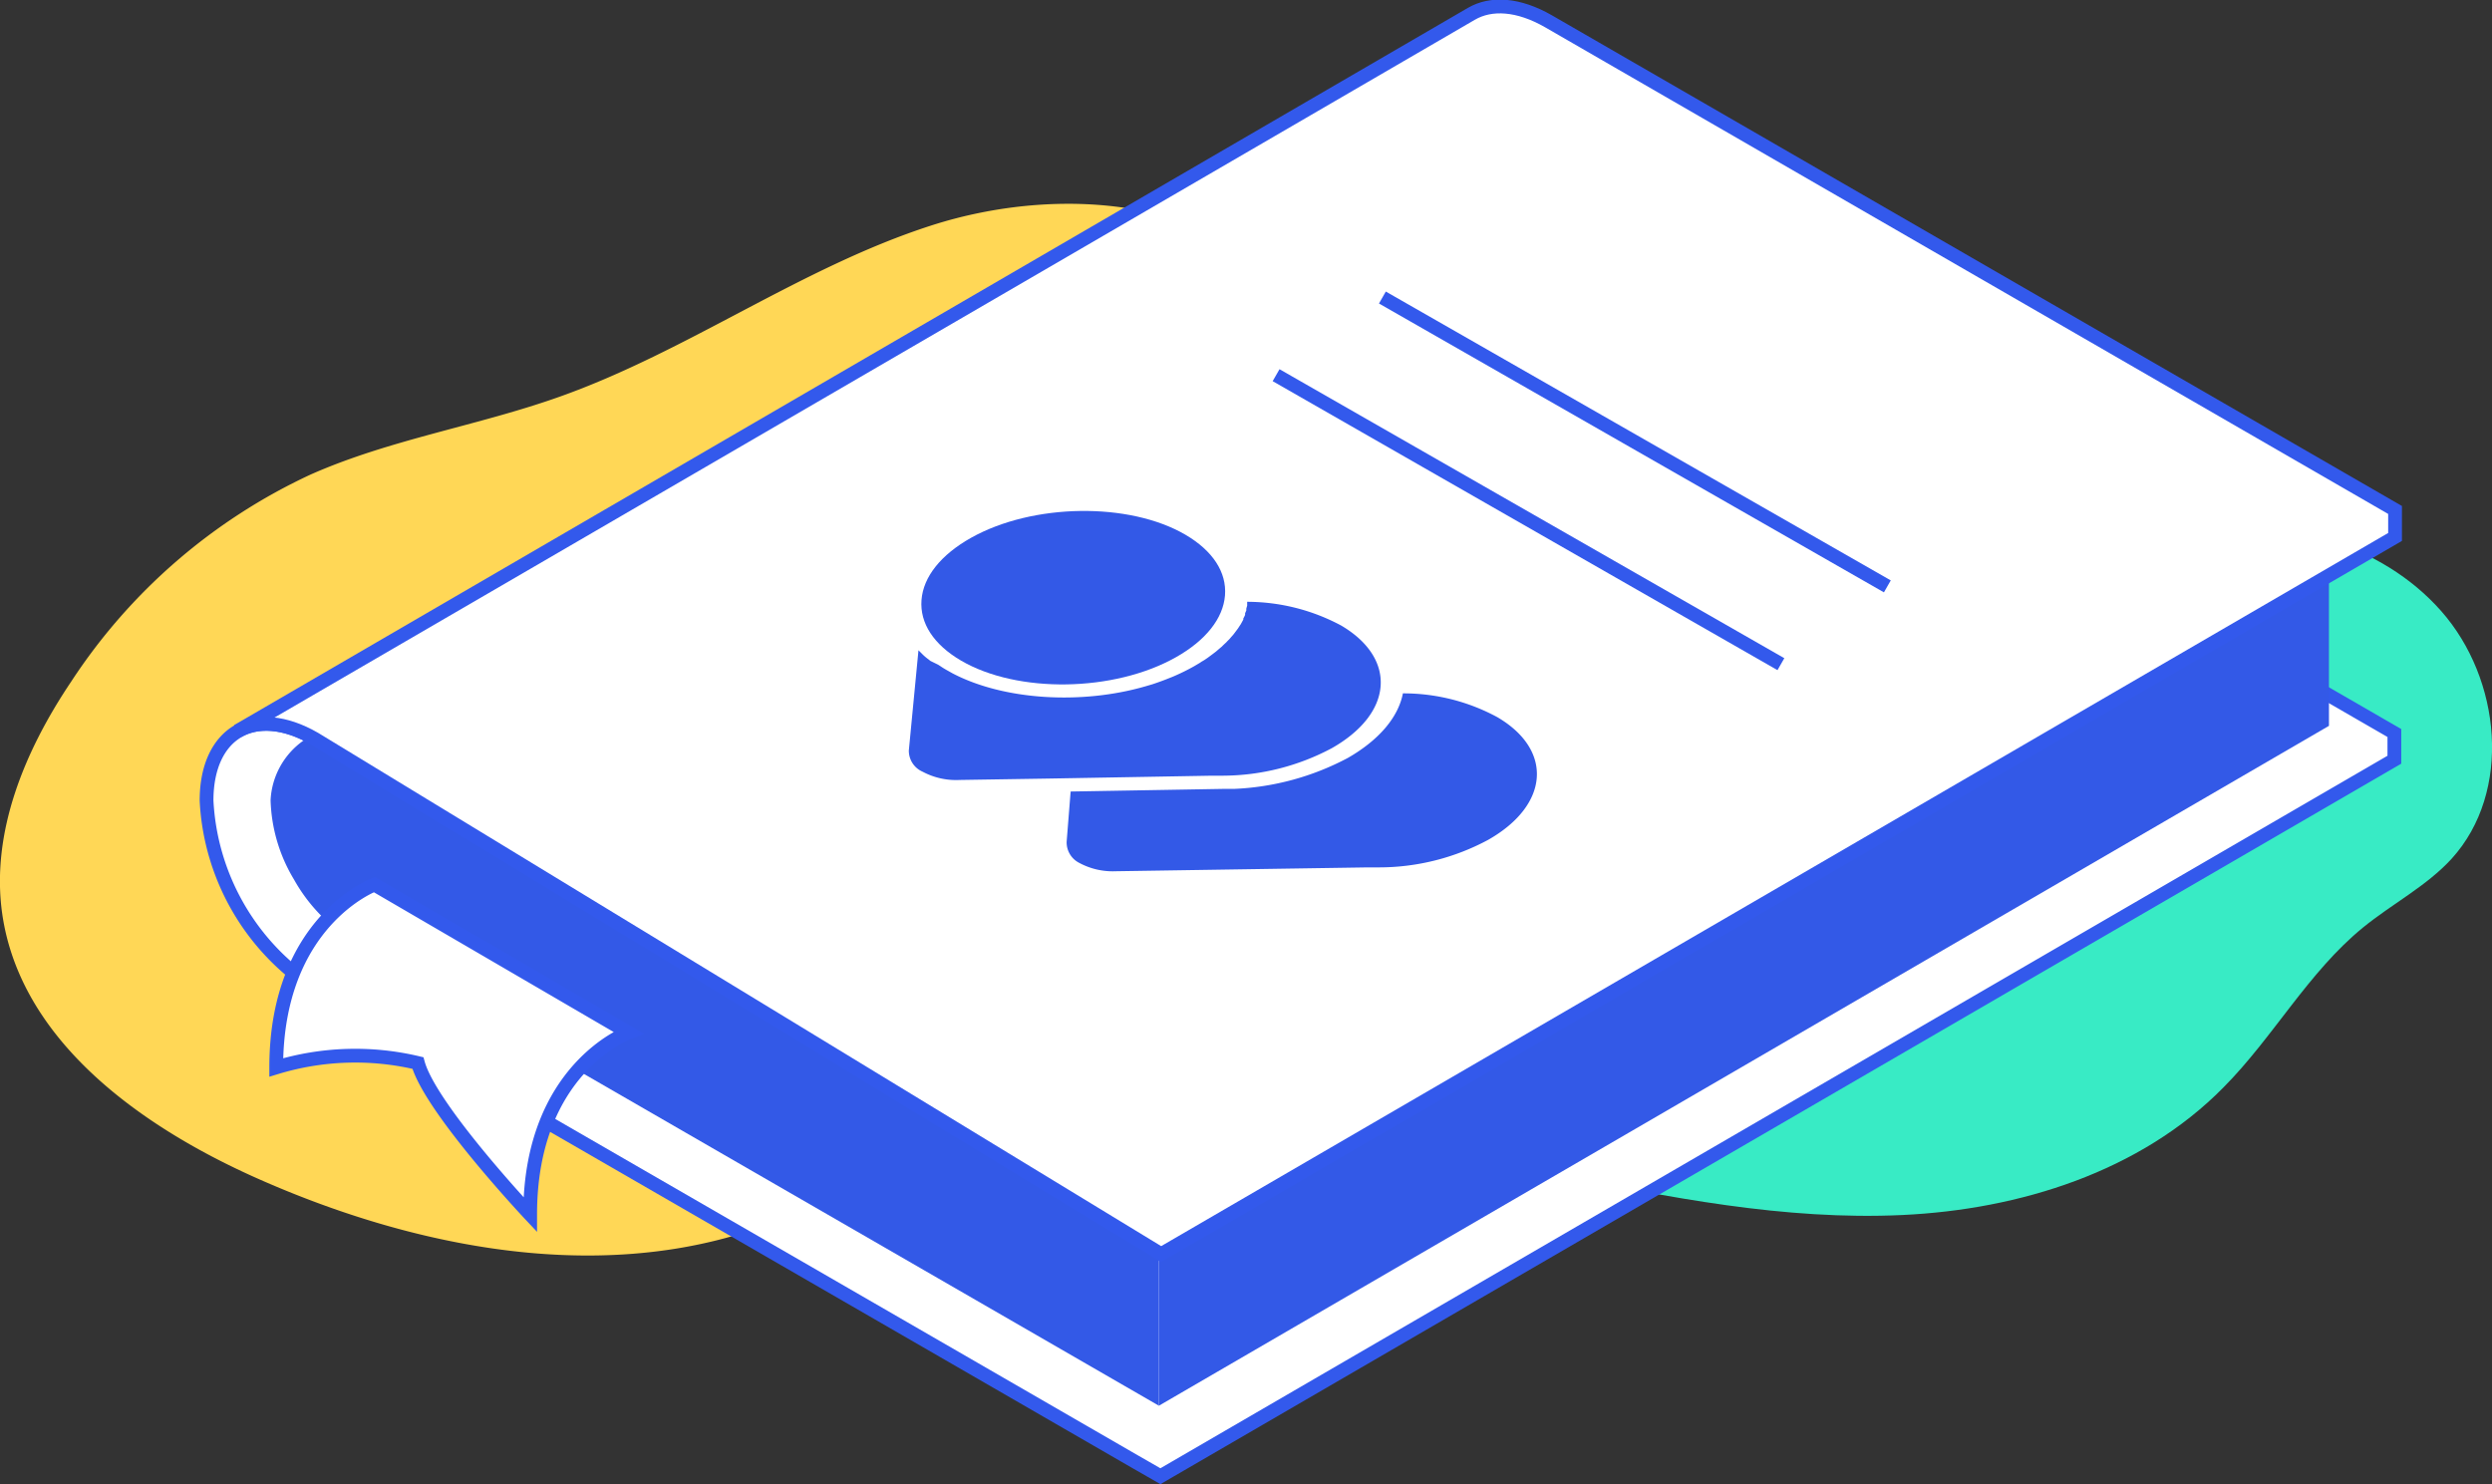 <svg xmlns="http://www.w3.org/2000/svg" width="180.97" height="107.8" viewBox="0 0 180.97 107.8"><rect x="0" y="0" width="180.97" height="107.8" fill="#333333" stroke="none"/><defs><style>.cls-1{fill:#ffd756;}.cls-2{fill:#38ebc5;}.cls-3{fill:#fff;stroke:#3359ec;stroke-miterlimit:10;}.cls-4{fill:#3359e7;}</style></defs><g id="Calque_2" data-name="Calque 2"><g id="Calque_1_-_copie" data-name="Calque 1 - copie"><path class="cls-1" d="M58,88C45.7,93.69,31,91.09,18.55,85.53,10.1,81.75,1.47,75.52.16,66.36c-.84-5.93,1.66-11.87,5-16.84A41.79,41.79,0,0,1,22.55,34.47c5.8-2.57,12.16-3.54,18.13-5.67,9.32-3.32,17.5-9.37,26.91-12.41s21.4-2.08,27,6.1c2.66,3.92,3.4,8.87,3.14,13.61-.61,11.51-6.62,22.21-14.57,30.55S65.36,81.29,55.56,87.34"/><path class="cls-2" d="M112.74,85.25c8.38,1.7,16.86,3.4,25.4,3S155.43,85.1,161.45,79c3.64-3.66,6.16-8.37,10.15-11.63,2.12-1.73,4.61-3,6.44-5,4.41-4.86,3.6-13.06-.77-18s-11.41-6.76-18-6.21-12.7,3.21-18.56,6.18c-9.07,4.59-17.82,10-25,17.27-5,5-9.34,11.72-8.19,18.69C108,83,110.23,86,112.81,85.2"/><path class="cls-3" d="M108.08,3.08c-1.12.64-1.82,2-1.83,4a12.5,12.5,0,0,0,1.8,6.06,12.6,12.6,0,0,0,4.36,4.61l61.47,35.49v1.94L84.27,107.22l-1.9-1.09L22.8,71.73A17.27,17.27,0,0,1,15,58.15c0-2.5.89-4.25,2.32-5.06s3.4-.69,5.57.57"/><polygon class="cls-4" points="84.16 102.1 84.16 90.57 169.13 41.16 169.13 52.72 84.16 102.1"/><path class="cls-4" d="M84.16,90.57V102.1L25.49,68.24a12.09,12.09,0,0,1-4.14-4.36,11.79,11.79,0,0,1-1.7-5.75,5.63,5.63,0,0,1,2.4-4.35h.87l.85.54,11.68,7.27Z"/><path class="cls-3" d="M22.85,53.66c-2.18-1.26-4.17-1.38-5.6-.56L106.86,1c1.43-.83,3.41-.71,5.6.55l61.47,35.49V39L84.32,91.09Z"/><line class="cls-3" x1="100.39" y1="21.61" x2="137.06" y2="42.59"/><line class="cls-3" x1="92.67" y1="27.25" x2="129.33" y2="48.24"/><path class="cls-4" d="M78.39,62.68h0a5.12,5.12,0,0,0,2.63.6h0L99.32,63h0l.83,0a16.76,16.76,0,0,0,7.92-2c4.46-2.53,4.74-6.54.65-8.92a14.32,14.32,0,0,0-6.84-1.72c-.34,1.75-1.75,3.4-4,4.69h0a19.31,19.31,0,0,1-8.29,2.25h0l-.84,0-11,.19-.29,3.65A1.67,1.67,0,0,0,78.39,62.68Z"/><path class="cls-4" d="M70.52,39.06c-2.19,1.23-3.47,2.83-3.6,4.52s.89,3.24,2.87,4.4c4.11,2.4,11.11,2.29,15.6-.24,2.17-1.22,3.44-2.82,3.57-4.5s-.89-3.24-2.87-4.4C82,36.45,75,36.55,70.52,39.06Z"/><path class="cls-4" d="M96.72,54.34c2.15-1.22,3.41-2.82,3.54-4.49s-.89-3.26-2.87-4.42a14.5,14.5,0,0,0-6.82-1.72l0,.13,0,.15-.06.2a.57.57,0,0,0,0,.14l-.09.21s0,.08,0,.12a2.1,2.1,0,0,1-.13.26l0,.08-.18.33-.06.09-.15.23-.09.12-.15.2-.1.13-.16.18-.12.14-.17.17a.8.8,0,0,1-.13.13l-.18.17a.86.86,0,0,1-.14.13l-.2.17-.15.13-.21.16-.16.12-.23.17-.16.11a2.61,2.61,0,0,1-.28.17l-.13.09-.44.26q-.73.41-1.53.75l-.48.19c-.33.13-.67.25-1,.36l-.51.15c-4.67,1.35-10.29,1-14-.94l-.41-.23c-.18-.1-.34-.2-.5-.31l-.14-.09L67.56,48l-.12-.1a3.53,3.53,0,0,1-.41-.34l0,0-.33-.33,0,0L66,54.51a1.66,1.66,0,0,0,1,1.54h0a5.14,5.14,0,0,0,2.68.6l6.39-.1h0L88,56.34h0l.84,0A16.94,16.94,0,0,0,96.72,54.34Z"/><path class="cls-3" d="M27.19,64.25s-7.13,2.65-7.13,13.28a19.69,19.69,0,0,1,10.29-.32c.89,3.28,8.15,11,8.15,11C38.5,77.61,45.63,75,45.63,75Z"/></g></g></svg>